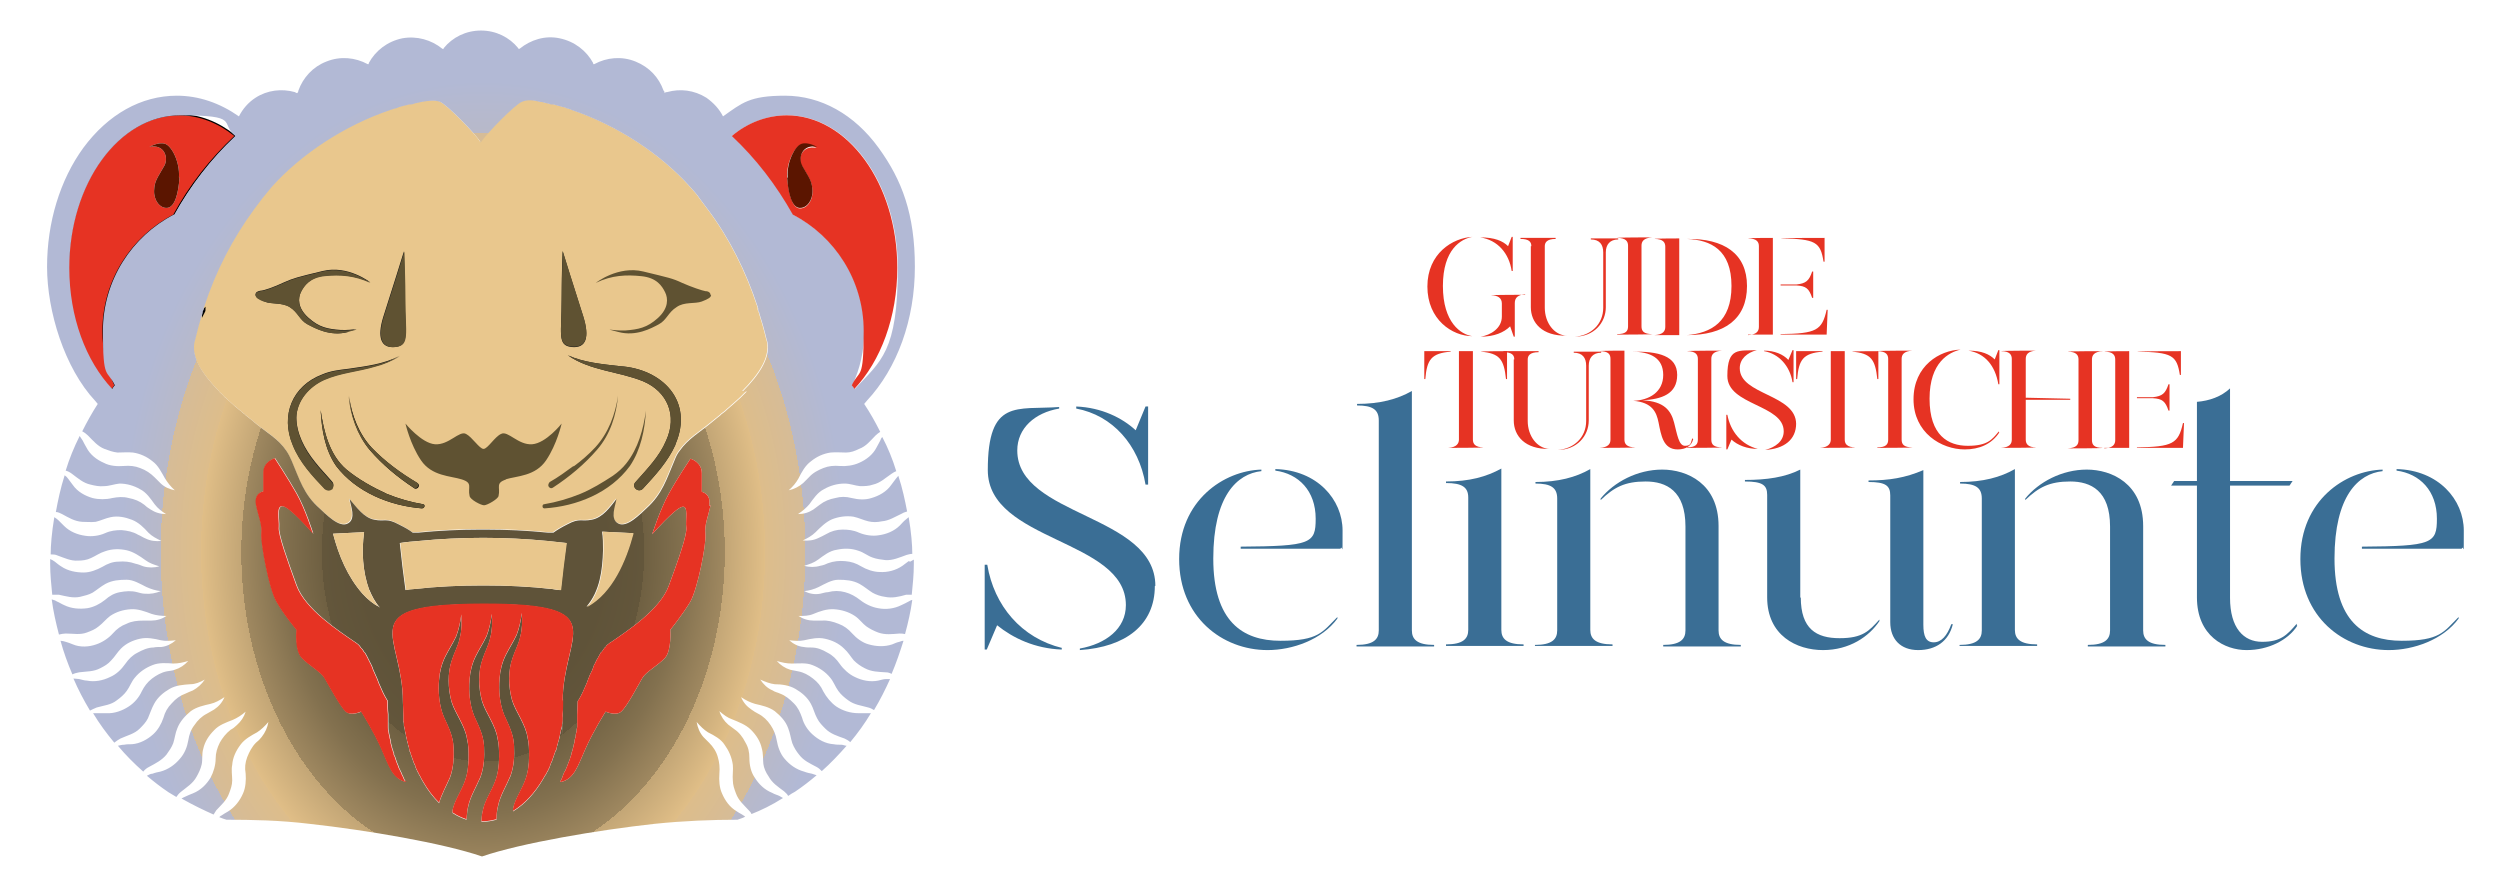 <?xml version="1.0" encoding="UTF-8"?>
<svg xmlns="http://www.w3.org/2000/svg" xmlns:xlink="http://www.w3.org/1999/xlink" version="1.1" viewBox="0 0 483.4 170.6">
  <defs>
    <style>
      .cls-1, .cls-2 {
        fill: #e63323;
      }

      .cls-1, .cls-2, .cls-3, .cls-4, .cls-5, .cls-6, .cls-7, .cls-8, .cls-9, .cls-10, .cls-11 {
        stroke-width: 0px;
      }

      .cls-2, .cls-4, .cls-7, .cls-8, .cls-9, .cls-12, .cls-13, .cls-11 {
        fill-rule: evenodd;
      }

      .cls-3, .cls-11 {
        fill: #010101;
      }

      .cls-4, .cls-5 {
        fill: #e9c78d;
      }

      .cls-6 {
        fill: #1d1d1b;
      }

      .cls-7 {
        fill: url(#Sfumatura_senza_nome_212);
      }

      .cls-8 {
        fill: #5f5232;
      }

      .cls-9 {
        fill: #5b1500;
      }

      .cls-12 {
        stroke-width: .5px;
      }

      .cls-12, .cls-13 {
        fill: none;
        stroke: #010101;
        stroke-miterlimit: 10;
      }

      .cls-10 {
        fill: #3a6e95;
      }

      .cls-13 {
        stroke-width: .5px;
      }
    </style>
    <radialGradient id="Sfumatura_senza_nome_212" data-name="Sfumatura senza nome 212" cx="93.4" cy="102.8" fx="93.4" fy="102.8" r="77.9" gradientTransform="translate(0 -26.9) scale(1 1.3)" gradientUnits="userSpaceOnUse">
      <stop offset=".3" stop-color="#5f5339"/>
      <stop offset=".4" stop-color="#63563b"/>
      <stop offset=".4" stop-color="#6f6042"/>
      <stop offset=".5" stop-color="#83714f"/>
      <stop offset=".6" stop-color="#9f8860"/>
      <stop offset=".6" stop-color="#c3a676"/>
      <stop offset=".7" stop-color="#e0be87"/>
      <stop offset=".7" stop-color="#ddbd8b"/>
      <stop offset=".8" stop-color="#d6bc97"/>
      <stop offset=".8" stop-color="#c9bbac"/>
      <stop offset=".8" stop-color="#b8b9c9"/>
      <stop offset=".9" stop-color="#b2b9d5"/>
    </radialGradient>
  </defs>
  <g id="Livello_4" data-name="Livello 4">
    <g>
      <path class="cls-4" d="M144.3,75.6c-.2.2-.3.3-.5.5,0,0-.2.2-.2.2-.2.2-.3.3-.5.5-.3.3-.7.6-1,.9-.6.5-1.1,1-1.6,1.4-.2.2-.4.4-.7.6-.1.1-.3.2-.4.3,0,0-.1.1-.2.2-.6.5-1.1.9-1.6,1.3-2.5,2.1-4.6,3.2-6.3,5.6-.4.5-.7,1.1-1,1.9-1.5,3.5-2.3,6.4-5.4,9.2-1.1,1-3.8,3.9-5.5,2.9-1.6-.9-.5-3.4-.3-4.7-1.2,1.5-2.6,3.6-4.8,4-2,.4-2.3-.4-4.7.9-1.2.6-2,1.1-2.7,1.6-.3,0-.6,0-1,0-4-.4-8.1-.6-12.1-.6h-1c-4,0-8.1.2-12.1.6-.3,0-.6,0-1,0-.6-.5-1.5-1-2.7-1.6-2.4-1.3-2.7-.5-4.7-.9-2.1-.4-3.5-2.5-4.8-4,.2,1.3,1.3,3.8-.3,4.7-1.7,1-4.4-1.9-5.5-2.9-3.1-2.7-3.9-5.7-5.4-9.2-.3-.7-.6-1.3-1-1.9-1.6-2.4-3.8-3.5-6.3-5.6-.4-.4-1-.8-1.6-1.3,0,0-.1-.1-.2-.2-.1-.1-.3-.2-.4-.3-.2-.2-.4-.4-.7-.6-.5-.4-1.1-.9-1.6-1.4-.3-.3-.7-.6-1-.9-.2-.1-.3-.3-.5-.5,0,0-.2-.2-.2-.2-.2-.2-.4-.3-.5-.5-3.1-3.2-5.8-6.9-4.6-10.2.4-1.7.8-3.3,1.4-5,0,0,0,0,0,0,0,0,0,0,0,0,0,0,0,0,0-.1,0-.1,0-.3.2-.5,0,0,0-.2,0-.3,0-.1,0-.2.1-.3,2.2-6.8,5.5-13.2,9.7-18.9.3-.4.6-.8.9-1.2.2-.3.4-.5.6-.8.6-.7,1.2-1.5,1.8-2.2,5.8-6.5,14.3-12,22.9-14.9.3-.1.6-.2.9-.3,0,0,0,0,0,0,.3,0,.6-.2.9-.3.4-.1.8-.2,1.1-.3.3,0,.6-.2.9-.2.1,0,.2,0,.3,0,.2,0,.5-.1.7-.2.5-.1.9-.2,1.4-.3,1.2-.2,2.4-.4,3.5,0,1.4.6,6.9,6.2,7.9,7.9h0c0-.4,0-.4,0-.1,0,0,0,0,0,0,1.1-1.7,6.6-7.3,7.9-7.8,1.1-.5,2.4-.3,3.5,0,.5,0,.9.2,1.4.3.2,0,.5.1.7.2.1,0,.2,0,.3,0,.3,0,.6.1.9.2.4.1.8.2,1.1.3.3,0,.6.2.9.3,0,0,0,0,0,0,.3,0,.6.2.9.3,8.6,2.9,17.1,8.4,22.9,14.9.6.7,1.3,1.4,1.8,2.2.2.3.4.5.6.8.3.4.6.8.9,1.2,4.3,5.7,7.5,12.2,9.7,18.9,0,.1,0,.2.1.3,0,0,0,.2,0,.3,0,.2.1.4.2.5,0,0,0,0,0,.1,0,0,0,0,0,0,0,0,0,0,0,0,.5,1.6,1,3.3,1.4,5,1.2,3.3-1.4,7-4.6,10.2Z"/>
      <path class="cls-6" d="M76.4,67.1c-2.8.3-3.5-1.9-2.3-5.8,1.4-4.3,4-12.7,4-12.7,0,0,.2,6.3.2,9.3,0,6.6.9,8.9-1.9,9.2Z"/>
      <path class="cls-6" d="M110.5,67.1c-2.8-.3-1.9-2.6-1.9-9.2s.2-9.3.2-9.3c0,0,2.6,8.4,4,12.7,1.2,3.9.6,6.1-2.3,5.8Z"/>
      <path class="cls-6" d="M67.3,64.2c-3.4.9-6.3-.7-7.8-1.5-1.5-.8-1.8-2.3-3.4-3.3-1.6-1-3.7-.5-4.9-1.1-1.3-.5-1.7-.8-1.8-1.3,0-.5.4-.7,1-.8.6,0,2.6-.7,4.5-1.6,1.8-.8,2.5-1,7.5-2.2,4.9-1.2,9.2,2.2,9.2,2.2-3.1-1.4-5.8-1.6-8.8-1.3-2.9.3-4,1.9-4.6,3.1-.6,1.2-.7,3.1,1.4,5,2.1,1.9,3.7,2.2,6.3,2.4,2.5.1,4.7-.6,1.3.3Z"/>
      <path class="cls-6" d="M57.3,80.6c0,3.2,1.6,6.2,3.6,8.7,1,1.3,2.2,2.5,3.3,3.8.4.4.3,1,0,1.4-.4.4-1,.3-1.4,0-2.4-2.5-4.9-5.2-6.2-8.5-2.4-5.7-.1-11.4,5.7-13.6,1.6-.7,3.4-.9,5.1-1.1,3.4-.5,6.8-.9,9.9-2.5-1.5.9-3.1,1.6-4.7,2-3.3,1-6.7,1.2-9.9,2.6-2.9,1.3-5.3,4-5.4,7.3Z"/>
      <path class="cls-6" d="M130.6,86c-1.5,3.3-3.9,5.9-6.3,8.5-.9.9-2.3-.4-1.4-1.3,2.2-2.5,4.6-4.9,5.9-8,2.2-4.8.3-9.5-4.5-11.5-4.7-1.9-10.2-2-14.5-5,3.1,1.4,6.6,1.7,10,2.1,8.3.5,14.4,6.8,10.8,15.1Z"/>
      <path class="cls-3" d="M82,98c0,.2-.2.3-.4.3-6.2-.5-12.7-3.1-16.6-8.2-2.2-3.2-2.8-7.1-3-10.8.6,4.1,1.7,8.7,5,11.5,2.3,1.9,5,3.4,7.8,4.7,2.2.9,4.6,1.6,7,2,.2,0,.3.2.3.4Z"/>
      <path class="cls-3" d="M80.9,94.2c-.2.3-.6.4-.8.2-3.2-2.1-6.1-4.5-8.6-7.4-2.4-2.9-3.7-6.7-4-10.4.5,3.7,1.9,7.3,4.4,10,2.6,2.7,5.6,4.9,8.8,6.8.3.2.4.5.2.8Z"/>
      <path class="cls-13" d="M39.5,59.9c0,.2-.1.3-.2.5,0-.1,0-.3.2-.5Z"/>
      <path class="cls-12" d="M34.7,22.3c-11.8,0-21.4,13.2-21.4,29.5s3.3,18,8.3,23.4c.2-.2.3-.5.5-.7-1.5-3.2-2.3-6.7-2.3-10.5,0-9.8,5.6-18.3,13.7-22.5,3.1-5.7,7.1-10.8,11.8-15.2-3.1-2.5-6.8-4-10.7-4Z"/>
      <path class="cls-2" d="M34.7,22.3c-11.8,0-21.4,13.2-21.4,29.5s3.3,18,8.3,23.4c.2-.2.3-.5.5-.7-1.5-3.2-2.3-6.7-2.3-10.5,0-9.8,5.6-18.3,13.7-22.5,3.1-5.7,7.1-10.8,11.8-15.2-3.1-2.5-6.8-4-10.7-4ZM34.7,34.4c-.2,3-.9,5.7-2.4,5.8-1.4.1-2.6-1.5-2.5-3.4.1-1.9.6-2.3,2-4.8.8-1.5,0-4.2-2.9-3.6,0,0,1.7-1,3-.6,1.3.4,2.9,3.5,2.7,6.5Z"/>
      <path class="cls-9" d="M34.7,34.4c-.2,3-.9,5.7-2.4,5.8-1.4.1-2.6-1.5-2.5-3.4.1-1.9.6-2.3,2-4.8.8-1.5,0-4.2-2.9-3.6,0,0,1.7-1,3-.6,1.3.4,2.9,3.5,2.7,6.5Z"/>
      <path class="cls-7" d="M175.7,108.5c-.4.3-.8.6-1.2.9-1.3.9-2.9,1.3-4.4,1.2-1.2,0-2.6-.5-3.6-1.1-1-.6-1.9-.9-3.1-1-1.1-.1-2.2,0-3.3.4-.4.2-.9.4-1.5.5-1,.3-2.1.3-3.1,0,1-.3,1.9-.6,2.7-1.2,1.1-.8,2.2-1.7,3.6-1.9,1.4-.3,2.8-.3,4.2.2,1,.3,1.8,1,2.7,1.3.8.3,1.7.4,2.5.5,1.4.1,2.7-.5,4.1-1,.4-.1.7-.2,1.1-.2,0-1.7-.2-4.2-.7-7.1-.2.2-.4.3-.6.5-.4.3-.7.7-1.1,1.1-1.1,1.1-2.6,1.7-4.1,1.9-1.2.2-2.6,0-3.8-.5-1.1-.5-2.1-.6-3.2-.6-1.1,0-2.2.3-3.2.9-.4.2-.9.5-1.4.7-1,.5-2,.6-3.1.5.9-.4,1.8-.9,2.5-1.6.9-.9,2-2,3.2-2.5,1.3-.5,2.7-.7,4.1-.5,1,.2,2,.7,2.9.9.8.2,1.7.2,2.6,0,1.4-.1,2.6-.9,3.9-1.5.3-.2.7-.3,1-.4-.4-2.1-.9-4.5-1.7-6.9-.2.2-.3.4-.5.6-.3.4-.6.8-.9,1.2-.9,1.3-2.4,2.1-3.8,2.5-1.2.4-2.6.3-3.8,0-1.2-.3-2.1-.3-3.2,0-1.1.2-2.1.6-3,1.3-.4.3-.8.6-1.2.9-.9.6-1.9.9-3,.9.9-.6,1.6-1.2,2.2-1.9.8-1.1,1.6-2.3,2.8-2.9,1.2-.7,2.6-1.1,4-1.1,1.1,0,2,.4,3,.5.8,0,1.7,0,2.5-.3,1.4-.3,2.4-1.3,3.6-2.1.3-.2.6-.4.9-.5-.7-2.3-1.6-4.5-2.7-6.6-.2.2-.3.4-.4.7-.2.4-.5.9-.7,1.3-.7,1.4-2,2.4-3.4,3-1.1.5-2.5.7-3.7.6-1.2-.1-2.2,0-3.2.4-1,.4-2,.9-2.8,1.8-.3.3-.7.7-1.1,1.1-.8.7-1.8,1.2-2.8,1.4.8-.7,1.4-1.4,1.9-2.3.6-1.2,1.3-2.5,2.4-3.3,1.1-.9,2.4-1.5,3.8-1.7,1-.1,2.1,0,3,0,.9,0,1.7-.3,2.5-.7,1.4-.5,2.2-1.6,3.2-2.6.3-.3.6-.5.9-.7-.9-1.8-1.9-3.6-3.1-5.4l.5-.6c5.9-6.3,9.3-15.7,9.3-25.9s-2.5-16.8-7-23c-4.7-6.5-11.2-10.1-18.1-10.1s-8.3,1.4-12,4c-.7-1.4-1.8-2.6-3.2-3.6-2.4-1.5-5.1-1.8-7.6-1.1-.2,0-.3,0-.5.2,0-.2,0-.3-.2-.5-.9-2.5-2.7-4.5-5.4-5.6-2.7-1.1-5.6-.8-8,.5,0,0-.1,0-.2,0,0,0,0-.1,0-.2-1.3-2.4-3.6-4.2-6.5-4.8-2.8-.6-5.6.3-7.7,2,0,0-.1,0-.2.1,0,0,0-.1-.1-.2-1.7-2.1-4.3-3.4-7.2-3.4s-5.5,1.3-7.2,3.4c0,0,0,.1-.1.2,0,0,0,0-.2-.1-2.1-1.7-4.9-2.5-7.7-2-2.9.6-5.2,2.4-6.5,4.8,0,0,0,.1,0,.2,0,0-.1,0-.2,0-2.4-1.3-5.3-1.6-8-.5-2.6,1-4.5,3.1-5.4,5.6,0,.2-.1.3-.2.5-.2,0-.3-.1-.5-.2-2.5-.7-5.3-.4-7.6,1.1-1.4.9-2.5,2.2-3.2,3.6-3.7-2.6-7.8-4-12-4-6.9,0-13.3,3.6-18.1,10.1-4.5,6.2-7,14.4-7,23s3.4,19.6,9.3,25.9l.5.6c-1.1,1.7-2.1,3.5-3,5.3.4.2.8.5,1.1.8,1,1,1.9,2.1,3.2,2.6.8.3,1.6.6,2.5.7,1,0,2-.1,3,0,1.4.2,2.7.8,3.8,1.7,1.1.8,1.7,2.1,2.4,3.3.5.8,1.1,1.6,1.9,2.3-1-.2-2-.6-2.8-1.4-.4-.4-.8-.8-1.1-1.1-.8-.8-1.7-1.4-2.8-1.8-1-.4-2-.5-3.2-.4-1.2.1-2.7,0-3.8-.6-1.4-.6-2.7-1.6-3.4-3-.3-.5-.5-.9-.7-1.3-.2-.3-.4-.6-.6-.9-1.1,2.2-2,4.4-2.7,6.7.4.1.8.3,1.2.6,1.2.9,2.2,1.8,3.6,2.1.8.2,1.7.4,2.6.3,1,0,2-.4,3-.5,1.4,0,2.8.4,4,1.1,1.2.6,2,1.8,2.8,2.9.6.8,1.4,1.4,2.2,1.9-1.1,0-2.1-.3-3-.9-.5-.3-.9-.6-1.2-.9-.9-.7-1.9-1.1-3-1.3-1.1-.3-2.1-.2-3.2,0-1.2.3-2.6.3-3.8,0-1.4-.4-2.9-1.2-3.8-2.5-.3-.4-.6-.8-.9-1.2-.2-.3-.4-.5-.7-.7-.8,2.5-1.3,4.9-1.7,7.1.4,0,.8.2,1.2.4,1.3.7,2.4,1.4,3.9,1.5.8,0,1.7.1,2.6,0,.9-.2,1.9-.7,2.9-.9,1.4-.3,2.8,0,4.1.5,1.3.5,2.3,1.5,3.2,2.5.7.7,1.5,1.1,2.5,1.6-1.1.1-2.1,0-3.1-.5-.5-.2-.9-.5-1.4-.7-1-.6-2.1-.8-3.2-.9-1.1,0-2.1.1-3.2.6-1.1.5-2.6.7-3.8.5-1.5-.2-3-.8-4.1-1.9-.4-.4-.7-.7-1.1-1.1-.2-.2-.5-.4-.8-.6-.5,3-.7,5.5-.7,7.2.4,0,.9,0,1.3.2,1.4.5,2.6,1.1,4,1,.8,0,1.7-.1,2.5-.5.9-.4,1.7-1,2.7-1.3,1.4-.5,2.8-.5,4.2-.2,1.3.3,2.5,1.1,3.6,1.9.8.6,1.7.9,2.7,1.2-1,.3-2.1.3-3.1,0-.5-.2-1-.4-1.5-.5-1.1-.4-2.2-.5-3.3-.4-1.1,0-2.1.4-3.1,1-1.1.6-2.4,1.1-3.6,1.1-1.5,0-3.1-.3-4.4-1.2-.5-.3-.8-.6-1.2-.9-.3-.2-.6-.4-.9-.5,0,.4,0,.7,0,1,0,1.9.2,3.9.4,5.9.4,0,.9,0,1.3,0,1.4.3,2.7.7,4.1.4.8-.2,1.7-.4,2.4-.8.8-.5,1.6-1.2,2.5-1.7,1.3-.7,2.7-.8,4.1-.8,1.3,0,2.6.8,3.8,1.4.9.4,1.8.7,2.8.8-1,.4-2,.6-3.1.5-.5,0-1.1-.2-1.5-.3-1.1-.3-2.2-.2-3.3,0-1.1.2-2,.7-2.9,1.5-1,.8-2.2,1.4-3.4,1.6-1.5.2-3.1.1-4.5-.6-.5-.2-.9-.5-1.4-.7-.3-.2-.6-.3-1-.4.3,2.3.8,4.5,1.4,6.8.4-.1.9-.2,1.3-.2,1.5,0,2.8.3,4.1-.2.8-.3,1.6-.6,2.3-1.2.8-.6,1.4-1.4,2.2-2,1.2-.8,2.5-1.2,4-1.3,1.3-.1,2.7.4,4,.9.9.3,1.9.4,2.9.4-.9.6-1.9.9-3,.9-.5,0-1.1,0-1.5,0-1.1,0-2.2.1-3.2.6-1.1.4-1.9,1-2.7,1.9-.8.9-2,1.7-3.2,2.1-1.4.5-3.1.6-4.5,0-.5-.2-1-.4-1.4-.5-.3-.1-.7-.2-1-.2.6,2.2,1.4,4.4,2.3,6.5.4-.2.8-.3,1.3-.4,1.5-.2,2.8-.1,4.1-.8.8-.4,1.5-.8,2.1-1.5.7-.7,1.2-1.6,1.9-2.3,1-1,2.3-1.6,3.7-1.9,1.3-.3,2.8,0,4,.3.9.2,1.9.1,2.9,0-.8.7-1.8,1.2-2.8,1.3-.5,0-1.1,0-1.5.1-1.1,0-2.2.5-3.1,1-1,.5-1.7,1.2-2.4,2.2-.7,1-1.7,2-2.9,2.5-1.4.7-3,1-4.5.7-.5,0-1-.2-1.5-.3-.3,0-.7-.1-1.1-.1.9,2.1,2,4.2,3.2,6.2.4-.2.8-.4,1.3-.6,1.4-.4,2.8-.5,3.9-1.4.7-.5,1.4-1.1,1.9-1.8.6-.8.9-1.8,1.6-2.6.9-1.1,2.1-1.9,3.4-2.4,1.2-.5,2.7-.4,4-.3,1,0,1.9-.2,2.9-.5-.7.8-1.6,1.4-2.6,1.7-.5.2-1,.2-1.5.3-1.1.2-2.1.8-2.9,1.4-.9.7-1.5,1.5-2,2.5-.5,1.1-1.4,2.2-2.5,2.9-1.2.8-2.8,1.4-4.3,1.3-.5,0-1,0-1.5,0-.4,0-.8,0-1.1,0,1.2,2,2.6,3.9,4.1,5.7.4-.3.8-.6,1.2-.8,1.3-.6,2.7-.9,3.7-1.9.6-.6,1.2-1.2,1.6-2,.4-.9.7-1.9,1.2-2.8.7-1.3,1.8-2.2,3-2.9,1.2-.7,2.6-.8,4-.9,1,0,1.9-.4,2.8-.9-.6.9-1.4,1.6-2.3,2.1-.5.2-1,.4-1.4.6-1.1.4-1.9,1-2.7,1.9-.8.8-1.3,1.7-1.6,2.8-.4,1.2-1.1,2.4-2,3.2-1.1,1-2.6,1.8-4.1,1.9-.5,0-1,0-1.5.1-.4,0-.8.1-1.2.2,1.5,1.8,3.1,3.4,4.9,5,.3-.4.7-.7,1.1-.9,1.3-.7,2.5-1.3,3.4-2.4.5-.7,1-1.4,1.3-2.2.3-.9.4-2,.8-2.9.5-1.3,1.5-2.4,2.6-3.3,1.1-.8,2.5-1.1,3.8-1.4.9-.2,1.8-.7,2.7-1.3-.4,1-1.1,1.8-2,2.4-.5.3-.9.5-1.4.8-1,.5-1.8,1.3-2.4,2.2-.7.9-1,1.8-1.2,3-.2,1.2-.7,2.5-1.6,3.5-1,1.2-2.3,2.1-3.8,2.5-.5.1-1,.2-1.5.4-.4,0-.7.2-1.1.4,1.3,1.1,2.7,2.2,4.2,3.2.5.3,1,.6,1.5.9.2-.3.5-.7.9-1,1.1-.9,2.3-1.6,3-2.9.4-.7.8-1.5,1-2.4.2-.9,0-2,.3-3,.3-1.4,1.1-2.6,2.1-3.6.9-1,2.3-1.5,3.6-2,.9-.4,1.7-.9,2.5-1.6-.3,1-.9,1.9-1.7,2.6-.4.4-.8.7-1.2.9-.9.7-1.6,1.6-2.1,2.5-.5,1-.8,2-.8,3.1,0,1.2-.4,2.6-1,3.7-.8,1.3-1.9,2.4-3.4,3-.5.2-1,.4-1.4.6-.3.1-.6.3-.8.4,2.3,1.3,4.4,2.3,6.2,3.1.2-.3.3-.5.5-.8,1-1.1,2-1.9,2.5-3.3.3-.8.6-1.6.6-2.5,0-1-.2-2,0-3,.1-1.4.7-2.7,1.6-3.9.8-1.1,2.1-1.8,3.2-2.4.8-.5,1.5-1.2,2.2-2-.2,1.1-.6,2-1.3,2.9-.3.4-.7.8-1.1,1.1-.8.8-1.3,1.8-1.7,2.8-.4,1.1-.5,2-.3,3.2.1,1.2,0,2.7-.5,3.8-.6,1.4-1.6,2.7-2.9,3.5-.5.3-.9.5-1.3.8-.1,0-.3.2-.4.3.5.2,1,.4,1.4.5,4.9,0,10.3.1,16.1.8,10.9,1.2,25.7,3.7,33.3,6.3,7.6-2.6,22.4-5.1,33.3-6.3,5.8-.6,11.2-.8,16.1-.8.5-.2,1-.3,1.5-.6-.1,0-.2-.2-.3-.2-.4-.3-.9-.5-1.3-.8-1.4-.8-2.3-2.1-2.9-3.5-.5-1.1-.6-2.5-.5-3.8.1-1.2,0-2.2-.3-3.2-.3-1.1-.9-2-1.7-2.8-.3-.3-.7-.7-1.1-1.1-.7-.8-1.1-1.8-1.3-2.9.7.8,1.4,1.5,2.2,2,1.2.6,2.5,1.3,3.2,2.4.8,1.1,1.4,2.4,1.6,3.9.1,1-.1,2.1,0,3,0,.9.3,1.7.6,2.5.5,1.4,1.5,2.2,2.5,3.3.2.2.4.4.5.7,1.8-.7,3.9-1.7,6.1-3.1-.2-.1-.5-.3-.7-.4-.4-.2-.9-.3-1.4-.6-1.5-.6-2.6-1.7-3.4-3-.7-1-1-2.4-1-3.7,0-1.2-.2-2.1-.8-3.1-.5-1-1.2-1.9-2.1-2.5-.4-.3-.8-.6-1.2-.9-.8-.7-1.4-1.6-1.7-2.6.8.7,1.6,1.3,2.5,1.6,1.2.5,2.6,1,3.6,2,1,1,1.8,2.2,2.1,3.6.3,1,.2,2.1.3,3,.1.8.5,1.7,1,2.4.7,1.3,1.8,2,3,2.9.3.3.6.5.8.9.4-.3.9-.6,1.3-.8,1.5-1,2.9-2.1,4.2-3.2-.3-.1-.6-.2-.9-.3-.5-.1-1-.2-1.5-.4-1.5-.4-2.8-1.3-3.8-2.5-.8-.9-1.3-2.3-1.5-3.5-.2-1.2-.6-2.1-1.2-3-.6-.9-1.4-1.7-2.4-2.2-.4-.2-.9-.5-1.3-.8-.9-.6-1.6-1.4-2-2.4.9.6,1.7,1,2.7,1.3,1.3.3,2.7.6,3.8,1.4,1.1.9,2.1,1.9,2.6,3.3.4,1,.5,2,.8,2.9.3.8.8,1.6,1.3,2.2.9,1.2,2.1,1.7,3.4,2.4.4.2.7.5,1,.8,1.7-1.5,3.3-3.2,4.8-4.9-.3,0-.7-.2-1-.2-.5,0-1,0-1.5-.1-1.6-.1-3-.9-4.1-1.9-.9-.8-1.7-2-2-3.2-.4-1.1-.8-2-1.6-2.8-.8-.8-1.6-1.5-2.7-1.9-.4-.2-1-.3-1.4-.6-1-.4-1.8-1.2-2.4-2.1.9.4,1.9.8,2.8.9,1.3,0,2.8.2,4,.9,1.2.7,2.3,1.6,3,2.9.5.9.7,1.9,1.2,2.8.4.8,1,1.4,1.6,2,1,1,2.3,1.4,3.7,1.9.4.2.8.4,1.1.7,1.5-1.8,2.8-3.6,4-5.6-.3,0-.6,0-.9,0-.5,0-1,0-1.5,0-1.6,0-3.1-.5-4.3-1.3-1-.7-1.9-1.8-2.5-2.9-.5-1.1-1.1-1.8-2-2.5-.9-.7-1.8-1.2-2.9-1.4-.5-.1-1-.2-1.5-.3-1-.3-1.9-.9-2.6-1.7,1,.3,1.9.5,2.9.5,1.3,0,2.8-.2,4,.3,1.3.5,2.5,1.3,3.4,2.4.7.8,1,1.8,1.6,2.6.5.7,1.2,1.3,1.9,1.8,1.2.9,2.5,1,3.9,1.4.4.1.8.3,1.1.5,1.2-2,2.2-4,3.1-6-.3,0-.5,0-.8,0-.5,0-1,.2-1.5.3-1.5.3-3.1,0-4.5-.7-1.1-.5-2.2-1.5-2.9-2.5-.7-1-1.4-1.7-2.4-2.2-1-.6-2-1-3.1-1-.5,0-1,0-1.5-.1-1.1-.1-2-.6-2.8-1.3,1,.1,2,.2,2.9,0,1.3-.3,2.7-.6,4-.3,1.4.3,2.7.9,3.7,1.9.8.7,1.3,1.6,1.9,2.3.6.6,1.3,1.1,2.1,1.5,1.3.7,2.6.7,4.1.8.4,0,.7.1,1.1.3.9-2.1,1.6-4.2,2.3-6.4-.3,0-.5.1-.8.2-.5.1-.9.3-1.4.5-1.5.5-3.1.4-4.5,0-1.2-.3-2.4-1.2-3.2-2.1-.8-.9-1.6-1.5-2.7-1.9-1-.4-2.1-.7-3.2-.6-.5,0-1,0-1.5,0-1.1,0-2.1-.3-3-.9,1,0,2,0,2.9-.4,1.2-.5,2.6-1,4-.9,1.4.1,2.8.5,4,1.3.9.6,1.5,1.5,2.2,2,.7.5,1.5.9,2.3,1.2,1.4.5,2.7.3,4.1.2.4,0,.7,0,1.1.1.6-2.2,1.1-4.4,1.4-6.6-.2,0-.5.2-.7.3-.4.2-.9.5-1.4.7-1.4.7-3,.9-4.5.6-1.2-.2-2.5-.8-3.5-1.6-.9-.7-1.8-1.2-2.9-1.5-1.1-.3-2.2-.3-3.3,0-.5,0-1,.2-1.5.3-1.1.2-2.1,0-3.1-.5,1-.1,2-.4,2.8-.8,1.2-.6,2.5-1.4,3.8-1.4,1.4,0,2.8.1,4.1.8.9.5,1.7,1.2,2.5,1.7.7.4,1.6.7,2.4.8,1.4.3,2.7,0,4.1-.4.4,0,.7,0,1.1,0,.2-2,.4-3.9.4-5.9,0-.3,0-.6,0-.9-.2.1-.5.3-.7.4ZM33.6,41.5c-8.1,4.2-13.7,12.7-13.7,22.5s.8,7.3,2.3,10.5c-.2.2-.4.5-.5.7-5.1-5.4-8.3-13.9-8.3-23.4,0-16.3,9.6-29.5,21.4-29.5s7.6,1.4,10.7,4c-4.7,4.4-8.6,9.5-11.8,15.2ZM78.5,151.2c-2.6-.7-3.2-3-4.7-6.4s-3.9-7.2-3.9-7.2c0,0-2,.9-3,0-1-.9-3.4-5.3-4.1-6.5-.7-1.2-3-2.4-4.4-3.9-1.4-1.5-1-5.4-1-5.4,0,0-2.5-3-3.9-5.5-1.4-2.4-3-11.1-2.9-13,.2-1.9-.5-3.2-1-5.6s1.4-2.7,1.4-2.7v-3.6c0-2.2,2.2-2.8,2.2-2.8,0,0,2.5,3.8,4.2,6.8,1.7,3,3.2,7.8,3.2,7.8,0,0-4.4-5.1-5.8-5.3-1.4-.3-.7,2.6-.8,4-.2,1.4,1.7,6.6,3.4,11.3,1.7,4.6,8,8.7,11.2,10.9,0,0,.2.1.3.2.1.1.3.2.4.3,0,0,.1.1.2.2,0,0,.2.2.2.3,0,0,.1.2.2.2.2.2.4.5.5.7,0,0,.1.2.2.2.2.3.4.7.6,1.1,0,.1.2.3.2.4,0,.1.1.3.2.4.1.2.2.4.3.6.1.2.2.5.3.8.3.6.5,1.2.8,1.8.1.3.2.5.3.8.5,1.2,1,2.3,1.5,3.1,0,0,.1.2.2.3,0,0,0,0,0,0h0c0,.9,0,1.7.1,2.6v.2c0,.3,0,.5,0,.8,0,0,0,.2,0,.2,0,.3,0,.5,0,.8h0s0,.3,0,.3c0,0,0,.2,0,.2h0c0,.3,0,.6.1.8,0,.3.1.7.2,1h0c0,.3.1.6.2.9,0,0,0,.2,0,.2,0,.3.1.5.2.8,0,.3.1.5.2.7,0,.2.1.4.2.6,0,0,0,0,0,.2,0,.2.1.3.2.5.2.6.4,1.3.7,1.9,0,.2.2.5.3.7,0,.2.2.4.3.6h0c0,.2.1.3.2.5.1.2.2.5.3.7,0,.1.1.2.2.3,0,0-.1,0-.2,0ZM71.4,114c.5,1.2,1.1,2.4,2,3.4-1.2-.6-2.3-1.5-3.3-2.6-2.9-3.3-4.6-7.4-5.7-11.6l6-.3c-.5,3.7-.3,7.6,1,11.2ZM108.1,142.8s0,0,0,0c0,.3-.1.5-.2.8,0,.2-.1.5-.2.7,0,.2,0,.3-.1.5,0,0,0,0,0,0,0,.2-.1.4-.2.5-.2.6-.4,1.1-.6,1.7,0,.2-.2.4-.3.7,0,.2-.2.4-.2.6,0,.1-.1.3-.2.4,0,.2-.2.4-.3.6-.1.2-.2.5-.4.7-.1.2-.3.5-.4.7-1.6,2.7-3.5,4.8-5.8,6.2,0-.2,0-.4,0-.5.4-1.9,1.6-3.5,2.3-5.4.6-1.5.8-3.2.8-4.8,0-1.2,0-2.4-.3-3.6-.4-2.6-2.3-4.9-3-7.2-.7-2.6-.8-5.6.1-8.1.4-1.3,1.2-2.7,1.5-4.2.4-1.5.4-3,.3-4.5-.2,1.5-.5,2.9-1,4.2-.6,1.3-1.4,2.5-2.1,3.9-.7,1.4-1.1,3-1.2,4.5-.2,2.3,0,4.9.9,7.1.9,2,1.8,3.7,1.9,5.9.1,2,0,4-.7,5.9-.8,1.9-2,3.8-2.4,5.8-.2.8-.3,1.7-.3,2.6-.8.2-1.7.4-2.6.4h0s-.2,0-.2,0h0s0,0-.1,0c0-.8.1-1.5.3-2.3.4-1.9,1.6-3.5,2.3-5.4.6-1.5.8-3.2.8-4.8,0-1.2,0-2.4-.3-3.6-.4-2.6-2.3-4.9-3-7.2-.7-2.6-.8-5.6.1-8.1.4-1.3,1.2-2.7,1.5-4.2.4-1.5.4-3,.3-4.5-.2,1.5-.5,2.9-1,4.2-.6,1.3-1.4,2.5-2.1,3.9-.7,1.4-1.1,3-1.2,4.5-.2,2.3,0,4.9.9,7.1.9,2,1.8,3.7,1.9,5.9.1,2,0,4-.7,5.9-.8,1.9-2,3.8-2.4,5.8-.2.8-.2,1.6-.3,2.4-.9-.3-1.8-.7-2.7-1.3,0-.2,0-.3,0-.5.4-1.9,1.6-3.5,2.3-5.4.6-1.5.8-3.2.8-4.8,0-1.2,0-2.4-.3-3.6-.4-2.6-2.3-4.9-3-7.2-.7-2.6-.8-5.6.1-8.1.4-1.3,1.2-2.7,1.5-4.2.4-1.5.4-3,.3-4.5-.2,1.5-.5,2.9-1,4.2-.6,1.3-1.4,2.5-2.1,3.9-.7,1.4-1.1,3-1.2,4.5-.2,2.3,0,4.9.9,7.1.9,2,1.8,3.7,1.9,5.9.1,2,0,4-.7,5.9-.7,1.6-1.6,3.2-2.1,4.9-1.1-1.1-2.2-2.5-3.1-4.1-.1-.2-.3-.5-.4-.7-.1-.2-.2-.5-.4-.7,0-.2-.2-.4-.3-.6,0-.1-.1-.3-.2-.4,0-.2-.2-.4-.2-.6,0-.2-.2-.4-.3-.7-.2-.6-.4-1.1-.6-1.7,0-.2-.1-.4-.2-.5,0,0,0,0,0,0,0-.2-.1-.3-.1-.5,0-.2-.1-.5-.2-.7,0-.3-.1-.5-.2-.8,0,0,0,0,0,0,0-.3-.1-.6-.2-.9,0-.3-.1-.6-.2-1,0-.3-.1-.6-.2-1,0,0,0,0,0,0,0-.3,0-.6-.1-.9,0,0,0,0,0,0,0-.3,0-.6,0-.8,0,0,0,0,0-.1,0-1-.1-1.9-.1-2.9,0-13.1-10.2-18.8,15.4-18.9h.3c25.4,0,15.2,5.8,15.2,18.9s0,1.9-.1,2.9c0,0,0,0,0,.1,0,.3,0,.6,0,.8,0,0,0,0,0,0,0,.3,0,.6-.1.9,0,0,0,0,0,0,0,.3,0,.6-.2,1,0,.3-.1.6-.2,1,0,.3-.1.6-.2.9ZM93.3,113.2c-4.4,0-8.9.2-13.3.7-.5,0-1.1.1-1.6.2-.4-3-.8-6.1-1.1-9.1,1.2-.2,2.5-.3,3.7-.4,4.1-.4,8.2-.6,12.3-.6h.2c4.1,0,8.2.2,12.3.6,1.2.1,2.5.3,3.7.4-.4,3-.8,6.1-1.1,9.1-.5,0-1.1-.1-1.6-.2-4.4-.5-8.8-.7-13.2-.7h0s-.2,0-.2,0h0s-.1,0-.1,0ZM137.4,97.7c-.5,2.3-1.2,3.7-1,5.6.2,1.9-1.5,10.5-2.9,13-1.4,2.4-3.9,5.5-3.9,5.5,0,0,.3,3.9-1,5.4-1.4,1.5-3.7,2.7-4.4,3.9-.7,1.2-3,5.6-4.1,6.5-1,.9-3,0-3,0,0,0-2.4,3.8-3.9,7.2-1.5,3.4-2.2,5.8-4.7,6.4,0,0-.1,0-.2,0,0-.1.1-.2.2-.4.1-.2.2-.4.3-.7,0-.1.1-.3.2-.5,0-.2.2-.4.3-.6.1-.2.2-.5.3-.7.2-.6.5-1.2.7-1.9l.2-.6h0c0-.3.1-.5.2-.7,0-.2.1-.5.2-.8,0-.3.1-.5.2-.8,0,0,0-.2,0-.2,0-.3.1-.5.2-.8h0c0-.5.1-.8.2-1.1,0-.3,0-.5.1-.8h0s0-.2,0-.2v-.2s0,0,0,0c0-.2,0-.5,0-.8,0,0,0-.1,0-.2,0-.3,0-.5,0-.8v-.2c0-.8.1-1.7.1-2.6h0s0,0,0,0c0,0,.1-.2.2-.3.5-.8,1-1.9,1.5-3.1.1-.2.2-.5.3-.8.2-.6.5-1.2.8-1.8.1-.3.2-.5.3-.8,0-.2.2-.4.3-.6,0-.1.1-.3.2-.4,0-.1.1-.3.2-.4.2-.4.4-.7.6-1.1,0,0,.1-.2.2-.2.2-.3.4-.5.5-.7,0,0,.1-.2.2-.2,0,0,.2-.2.2-.3,0,0,.1-.1.2-.2.1-.1.3-.2.4-.3,0,0,.2-.2.3-.2,3.2-2.2,9.5-6.3,11.2-10.9,1.7-4.6,3.6-9.9,3.4-11.3-.2-1.4.5-4.3-.8-4-1.4.3-5.8,5.3-5.8,5.3,0,0,1.5-4.7,3.2-7.8,1.7-3.1,4.2-6.8,4.2-6.8,0,0,2.2.6,2.2,2.8v3.6s1.9.4,1.4,2.7ZM116.4,102.8l6,.3c-1.4,5.2-4,11.5-9,14.2,2.6-3,3.1-7.1,3.2-10.9,0-1.2,0-2.5-.2-3.7ZM144.4,75.7c-.2.2-.3.3-.5.5,0,0-.2.2-.2.2-.2.2-.3.3-.5.5-.3.3-.7.6-1,.9-.6.5-1.1,1-1.6,1.4-.2.2-.4.4-.7.6-.1.1-.3.2-.4.3,0,0-.1.1-.2.2-.6.5-1.1.9-1.6,1.3-2.5,2.1-4.6,3.2-6.3,5.6-.4.5-.7,1.1-1,1.9-1.5,3.5-2.3,6.4-5.4,9.2-1.1,1-3.8,3.9-5.5,2.9-1.6-.9-.5-3.4-.3-4.7-1.2,1.5-2.6,3.6-4.8,4-2,.4-2.3-.4-4.7.9-1.2.6-2,1.1-2.7,1.6-.3,0-.6,0-1,0-4-.4-8.1-.6-12.1-.6h-1c-4,0-8.1.2-12.1.6-.3,0-.6,0-1,0-.6-.5-1.5-1-2.7-1.6-2.4-1.3-2.7-.5-4.7-.9-2.1-.4-3.5-2.5-4.8-4,.2,1.3,1.3,3.8-.3,4.7-1.7,1-4.4-1.9-5.5-2.9-3.1-2.7-3.9-5.7-5.4-9.2-.3-.7-.6-1.3-1-1.9-1.6-2.4-3.8-3.5-6.3-5.6-.4-.4-1-.8-1.6-1.3,0,0-.1-.1-.2-.2-.1-.1-.3-.2-.4-.3-.2-.2-.4-.4-.7-.6-.5-.4-1.1-.9-1.6-1.4-.3-.3-.7-.6-1-.9-.2-.1-.3-.3-.5-.5,0,0-.2-.2-.2-.2-.2-.2-.4-.3-.5-.5-3.1-3.2-5.8-6.9-4.6-10.2.4-1.7.8-3.3,1.4-5,0,0,0,0,0,0,0,0,0,0,0,0,0,0,0,0,0-.1,0-.1,0-.3.2-.5,0,0,0-.2,0-.3,0-.1,0-.2.1-.3,2.2-6.8,5.5-13.2,9.7-18.9.3-.4.6-.8.9-1.2.2-.3.4-.5.6-.8.6-.7,1.2-1.5,1.8-2.2,5.8-6.5,14.3-12,22.9-14.9.3-.1.6-.2.9-.3,0,0,0,0,0,0,.3,0,.6-.2.9-.3.4-.1.8-.2,1.1-.3.3,0,.6-.2.9-.2.1,0,.2,0,.3,0,.2,0,.5-.1.7-.2.5-.1.9-.2,1.4-.3,1.2-.2,2.4-.4,3.5,0,1.4.6,6.9,6.2,7.9,7.9h0c0-.4,0-.4,0-.1,0,0,0,0,0,0,1.1-1.7,6.6-7.3,7.9-7.8,1.1-.5,2.4-.3,3.5,0,.5,0,.9.2,1.4.3.2,0,.5.1.7.2.1,0,.2,0,.3,0,.3,0,.6.1.9.2.4.1.8.2,1.1.3.3,0,.6.2.9.3,0,0,0,0,0,0,.3,0,.6.2.9.3,8.6,2.9,17.1,8.4,22.9,14.9.6.7,1.3,1.4,1.8,2.2.2.3.4.5.6.8.3.4.6.8.9,1.2,4.3,5.7,7.5,12.2,9.7,18.9,0,.1,0,.2.1.3,0,0,0,.2,0,.3,0,.2.1.4.2.5,0,0,0,0,0,.1,0,0,0,0,0,0,0,0,0,0,0,0,.5,1.6,1,3.3,1.4,5,1.2,3.3-1.4,7-4.6,10.2ZM141.5,26.3c3.1-2.5,6.8-4,10.7-4,11.8,0,21.4,13.2,21.4,29.5s-3.3,18-8.3,23.4c-.2-.2-.3-.5-.5-.7,1.5-3.2,2.3-6.7,2.3-10.5,0-9.8-5.6-18.3-13.7-22.5-3.1-5.7-7.1-10.8-11.8-15.2Z"/>
      <path class="cls-8" d="M108.6,57.8c0-3,.2-9.3.2-9.3,0,0,2.6,8.4,4,12.7,1.2,3.9.6,6.1-2.3,5.8-2.8-.3-1.9-2.6-1.9-9.2ZM74.2,61.3c1.4-4.3,4-12.7,4-12.7,0,0,.2,6.3.2,9.3,0,6.6.9,8.9-1.9,9.2-2.8.3-3.5-1.9-2.3-5.8ZM51.2,58.4c-1.3-.5-1.7-.8-1.8-1.3,0-.5.4-.7,1-.8.6,0,2.6-.7,4.5-1.6,1.8-.8,2.5-1,7.5-2.2,4.9-1.2,9.2,2.2,9.2,2.2-3.1-1.4-5.8-1.6-8.8-1.3-2.9.3-4,1.9-4.6,3.1-.6,1.2-.7,3.1,1.4,5,2.1,1.9,3.7,2.2,6.3,2.4,2.5.1,4.7-.6,1.3.3-3.4.9-6.3-.7-7.8-1.5-1.5-.8-1.8-2.3-3.4-3.3-1.6-1-3.7-.5-4.9-1.1ZM64.2,94.6c-.4.4-1,.3-1.4,0-2.4-2.5-4.9-5.2-6.2-8.5-2.4-5.7-.1-11.4,5.7-13.6,1.6-.7,3.4-.9,5.1-1.1,3.4-.5,6.8-.9,9.9-2.5-1.5.9-3.1,1.6-4.7,2-3.3,1-6.7,1.2-9.9,2.6-2.9,1.3-5.3,4-5.4,7.3,0,3.2,1.6,6.2,3.6,8.7,1,1.3,2.2,2.5,3.3,3.8.4.4.3,1,0,1.4ZM80.6,93.3c.3.2.4.5.2.8-.2.3-.6.4-.8.2-3.2-2.1-6.1-4.5-8.6-7.4-2.4-2.9-3.7-6.7-4-10.4.5,3.7,1.9,7.3,4.4,10,2.6,2.7,5.6,4.9,8.8,6.8ZM81.6,98.3c-6.2-.5-12.7-3.1-16.6-8.2-2.2-3.2-2.8-7.1-3-10.8.6,4.1,1.7,8.7,5,11.5,2.3,1.9,5,3.4,7.8,4.7,2.2.9,4.6,1.6,7,2,.2,0,.3.2.3.4,0,.2-.2.3-.4.3ZM97.9,92.7c-2.2.7-1.1,1.5-1.5,3.2-.1.6-2.2,1.8-2.8,1.8s-2.7-1.1-2.8-1.8c-.4-1.7.7-2.5-1.5-3.2-2.2-.7-5.8-.6-7.9-3.7-2.1-3.1-3-7.1-3-7.1,0,0,3.1,3.8,5.7,4,2.7.2,4.7-2.7,6-2,1.2.6,2.6,2.9,3.4,2.9s2.2-2.4,3.4-2.9c1.3-.7,3.3,2.2,6,2,2.7-.2,5.7-4,5.7-4,0,0-.9,4-3,7.1-2.1,3.1-5.6,3-7.9,3.7ZM110.9,90.2c1.5-1.1,2.9-2.3,4.2-3.7,2.5-2.7,3.9-6.4,4.4-10-.3,3.7-1.5,7.5-4,10.4-2.5,2.9-5.4,5.3-8.6,7.4-.3.2-.6.1-.8-.2-.2-.3,0-.7.2-.9,1.6-.9,3.1-2,4.6-3.1ZM105.3,98.3c-.2,0-.4-.1-.4-.4,0-.2.1-.4.3-.4,2.4-.4,4.8-1.1,7-2,2.2-.9,4.3-2.2,6.3-3.5,1-.7,1.9-1.5,2.6-2.4,2.3-2.9,3.3-6.6,3.8-10.2-.2,3.7-1,7.6-3.1,10.7-3.8,5.2-10.3,7.8-16.5,8.2ZM130.6,86c-1.5,3.3-3.9,5.9-6.3,8.5-.9.9-2.3-.4-1.4-1.3,2.2-2.5,4.6-4.9,5.9-8,2.2-4.8.3-9.5-4.5-11.5-4.7-1.9-10.2-2-14.5-5,3.1,1.4,6.6,1.7,10,2.1,8.3.5,14.4,6.8,10.8,15.1ZM137.5,57c0,.5-.5.8-1.8,1.3-1.3.5-3.4,0-4.9,1.1-1.6,1-1.9,2.5-3.4,3.3-1.5.8-4.4,2.4-7.8,1.5-3.4-.9-1.2-.2,1.3-.3,2.5-.2,4.2-.5,6.3-2.4,2.1-1.9,2-3.8,1.4-5-.6-1.2-1.6-2.8-4.6-3.1-2.9-.3-5.7-.2-8.8,1.3,0,0,4.3-3.4,9.2-2.2,4.9,1.2,5.6,1.3,7.5,2.2,1.8.8,3.9,1.5,4.5,1.6.6,0,1,.3,1,.8Z"/>
      <path class="cls-2" d="M108.9,135.1c0,1,0,1.9-.1,2.9,0,0,0,0,0,.1,0,.3,0,.6,0,.8,0,0,0,0,0,0,0,.3,0,.6-.1.9,0,0,0,0,0,0,0,.3,0,.6-.2,1,0,.3-.1.6-.2,1,0,.3-.1.6-.2.9,0,0,0,0,0,0,0,.3-.1.5-.2.8,0,.2-.1.5-.2.7,0,.2,0,.3-.1.5,0,0,0,0,0,0,0,.2-.1.4-.2.5-.2.6-.4,1.1-.6,1.7,0,.2-.2.4-.3.7,0,.2-.2.4-.2.6,0,.1-.1.3-.2.4,0,.2-.2.4-.3.6-.1.2-.2.5-.4.7-.1.2-.3.5-.4.7-1.6,2.7-3.5,4.8-5.8,6.2,0-.2,0-.4,0-.5.4-1.9,1.6-3.5,2.3-5.4.6-1.5.8-3.2.8-4.8,0-1.2,0-2.4-.3-3.6-.4-2.6-2.3-4.9-3-7.2-.7-2.6-.8-5.6.1-8.1.4-1.3,1.2-2.7,1.5-4.2.4-1.5.4-3,.3-4.5-.2,1.5-.5,2.9-1,4.2-.6,1.3-1.4,2.5-2.1,3.9-.7,1.4-1.1,3-1.2,4.5-.2,2.3,0,4.9.9,7.1.9,2,1.8,3.7,1.9,5.9.1,2,0,4-.7,5.9-.8,1.9-2,3.8-2.4,5.8-.2.8-.3,1.7-.3,2.6-.8.2-1.7.4-2.6.4,0,0,0,0-.1,0s0,0-.1,0c0,0,0,0-.1,0,0-.8.1-1.5.3-2.3.4-1.9,1.6-3.5,2.3-5.4.6-1.5.8-3.2.8-4.8,0-1.2,0-2.4-.3-3.6-.4-2.6-2.3-4.9-3-7.2-.7-2.6-.8-5.6.1-8.1.4-1.3,1.2-2.7,1.5-4.2.4-1.5.4-3,.3-4.5-.2,1.5-.5,2.9-1,4.2-.6,1.3-1.4,2.5-2.1,3.9-.7,1.4-1.1,3-1.2,4.5-.2,2.3,0,4.9.9,7.1.9,2,1.8,3.7,1.9,5.9.1,2,0,4-.7,5.9-.8,1.9-2,3.8-2.4,5.8-.2.8-.2,1.6-.3,2.4-.9-.3-1.8-.7-2.7-1.3,0-.2,0-.3,0-.5.4-1.9,1.6-3.5,2.3-5.4.6-1.5.8-3.2.8-4.8,0-1.2,0-2.4-.3-3.6-.4-2.6-2.3-4.9-3-7.2-.7-2.6-.8-5.6.1-8.1.4-1.3,1.2-2.7,1.5-4.2.4-1.5.4-3,.3-4.5-.2,1.5-.5,2.9-1,4.2-.6,1.3-1.4,2.5-2.1,3.9-.7,1.4-1.1,3-1.2,4.5-.2,2.3,0,4.9.9,7.1.9,2,1.8,3.7,1.9,5.9.1,2,0,4-.7,5.9-.7,1.6-1.6,3.2-2.1,4.9-1.1-1.1-2.2-2.5-3.1-4.1-.1-.2-.3-.5-.4-.7-.1-.2-.2-.5-.4-.7,0-.2-.2-.4-.3-.6,0-.1-.1-.3-.2-.4,0-.2-.2-.4-.2-.6,0-.2-.2-.4-.3-.7-.2-.6-.4-1.1-.6-1.7,0-.2-.1-.4-.2-.5,0,0,0,0,0,0,0-.2-.1-.3-.1-.5,0-.2-.1-.5-.2-.7,0-.3-.1-.5-.2-.8,0,0,0,0,0,0,0-.3-.1-.6-.2-.9,0-.3-.1-.6-.2-1,0-.3-.1-.6-.2-1,0,0,0,0,0,0,0-.3,0-.6-.1-.9,0,0,0,0,0,0,0-.3,0-.6,0-.8,0,0,0,0,0-.1,0-1-.1-1.9-.1-2.9,0-13.1-10.2-18.8,15.4-18.9h.3c25.4,0,15.2,5.8,15.2,18.9Z"/>
      <path class="cls-11" d="M93.4,113.2h0s.2,0,.2,0h0s-.2,0-.2,0Z"/>
      <path class="cls-4" d="M109.6,105c-.4,3-.8,6.1-1.1,9.1-.5,0-1.1-.1-1.6-.2-4.4-.5-8.8-.7-13.2-.7h-.3c-4.4,0-8.9.2-13.3.7-.5,0-1.1.1-1.6.2-.4-3-.8-6.1-1.1-9.1,1.2-.2,2.5-.3,3.7-.4,4.1-.4,8.2-.6,12.3-.6h.2c4.1,0,8.2.2,12.3.6,1.2.1,2.5.3,3.7.4Z"/>
      <path class="cls-1" d="M78.6,151.2c0,0-.1,0-.2,0-2.6-.7-3.2-3-4.7-6.4s-3.9-7.2-3.9-7.2c0,0-2,.9-3,0-1-.9-3.4-5.3-4.1-6.5-.7-1.2-3-2.4-4.4-3.9-1.4-1.5-1-5.4-1-5.4,0,0-2.5-3-3.9-5.5-1.4-2.4-3-11.1-2.9-13,.2-1.9-.5-3.2-1-5.6s1.4-2.7,1.4-2.7v-3.6c0-2.2,2.2-2.8,2.2-2.8,0,0,2.5,3.8,4.2,6.8,1.7,3,3.2,7.8,3.2,7.8,0,0-4.4-5.1-5.8-5.3-1.4-.3-.7,2.6-.8,4-.2,1.4,1.7,6.6,3.4,11.3,1.7,4.6,8,8.7,11.2,10.9,0,0,.2.1.3.2.1.1.3.2.4.3,0,0,.1.1.2.2,0,0,.2.2.2.3,0,0,.1.2.2.2.2.2.4.5.5.7,0,0,.1.2.2.2.2.3.4.7.6,1.1,0,.1.2.3.2.4,0,.1.1.3.2.4.1.2.2.4.3.6.1.2.2.5.3.8.3.6.5,1.2.8,1.8.1.3.2.5.3.8.5,1.2,1,2.3,1.5,3.1,0,0,.1.2.2.3,0,0,0,0,0,0h0c0,.9,0,1.7.1,2.6v.2c0,.3,0,.5,0,.8,0,0,0,.2,0,.2,0,.3,0,.5,0,.8h0s0,.3,0,.3c0,0,0,.2,0,.2h0c0,.3,0,.6.1.8,0,.3.1.7.2,1h0c0,.3.1.6.2.9,0,0,0,.2,0,.2,0,.3.1.5.2.8,0,.3.1.5.2.7,0,.2.1.4.2.6,0,0,0,0,0,.2,0,.2.1.3.2.5.2.6.4,1.3.7,1.9,0,.2.2.5.3.7,0,.2.2.4.3.6h0c0,.2.1.3.2.5.1.2.2.5.3.7,0,.1.1.2.2.3Z"/>
      <path class="cls-2" d="M152.2,22.3c-3.9,0-7.6,1.4-10.7,4,4.7,4.4,8.6,9.5,11.8,15.2,8.1,4.2,13.7,12.7,13.7,22.5s-.8,7.3-2.3,10.5c.2.2.4.5.5.7,5.1-5.4,8.3-13.9,8.3-23.4,0-16.3-9.6-29.5-21.4-29.5ZM155.1,32.1c1.4,2.5,1.9,2.9,2,4.8.1,1.9-1.1,3.5-2.5,3.4-1.4-.1-2.1-2.8-2.4-5.8-.2-3,1.4-6.1,2.7-6.5,1.3-.4,3,.6,3,.6-2.9-.6-3.7,2.1-2.9,3.6Z"/>
      <path class="cls-9" d="M152.2,34.4c.2,3,.9,5.7,2.4,5.8,1.4.1,2.6-1.5,2.5-3.4-.1-1.9-.6-2.3-2-4.8-.8-1.5,0-4.2,2.9-3.6,0,0-1.7-1-3-.6-1.3.4-2.9,3.5-2.7,6.5Z"/>
      <path class="cls-2" d="M137.4,97.7c-.5,2.3-1.2,3.7-1,5.6.2,1.9-1.5,10.5-2.9,13-1.4,2.4-3.9,5.5-3.9,5.5,0,0,.3,3.9-1,5.4-1.4,1.5-3.7,2.7-4.4,3.9-.7,1.2-3,5.6-4.1,6.5-1,.9-3,0-3,0,0,0-2.4,3.8-3.9,7.2-1.5,3.4-2.2,5.8-4.7,6.4,0,0-.1,0-.2,0,0-.1.1-.2.2-.4.1-.2.2-.4.3-.7,0-.1.1-.3.2-.5,0-.2.2-.4.3-.6.1-.2.2-.5.3-.7.2-.6.5-1.2.7-1.9l.2-.6h0c0-.3.1-.5.2-.7,0-.2.1-.5.2-.8,0-.3.1-.5.2-.8,0,0,0-.2,0-.2,0-.3.1-.5.2-.8h0c0-.5.1-.8.2-1.1,0-.3,0-.5.1-.8h0s0-.2,0-.2v-.2s0,0,0,0c0-.2,0-.5,0-.8,0,0,0-.1,0-.2,0-.3,0-.5,0-.8v-.2c0-.8.1-1.7.1-2.6h0s0,0,0,0c0,0,.1-.2.2-.3.5-.8,1-1.9,1.5-3.1.1-.2.2-.5.3-.8.2-.6.5-1.2.8-1.8.1-.3.2-.5.3-.8,0-.2.2-.4.3-.6,0-.1.1-.3.2-.4,0-.1.1-.3.2-.4.2-.4.4-.7.6-1.1,0,0,.1-.2.2-.2.2-.3.4-.5.5-.7,0,0,.1-.2.2-.2,0,0,.2-.2.2-.3,0,0,.1-.1.2-.2.1-.1.3-.2.4-.3,0,0,.2-.2.3-.2,3.2-2.2,9.5-6.3,11.2-10.9,1.7-4.6,3.6-9.9,3.4-11.3-.2-1.4.5-4.3-.8-4-1.4.3-5.8,5.3-5.8,5.3,0,0,1.5-4.7,3.2-7.8,1.7-3.1,4.2-6.8,4.2-6.8,0,0,2.2.6,2.2,2.8v3.6s1.9.4,1.4,2.7Z"/>
      <path class="cls-5" d="M73.4,117.4c-1.2-.6-2.3-1.5-3.3-2.6-2.9-3.3-4.6-7.4-5.7-11.6l6-.3c-.5,3.7-.3,7.6,1,11.2.5,1.2,1.1,2.4,2,3.4Z"/>
      <path class="cls-5" d="M122.5,103.2c-1.4,5.2-4,11.5-9,14.2,2.6-3,3.1-7.1,3.2-10.9,0-1.2,0-2.5-.2-3.7l6,.3Z"/>
    </g>
  </g>
  <g id="Logo">
    <g>
      <g>
        <path class="cls-10" d="M205.3,125.3v.3c-5.2-.2-9.4-2.2-12.5-4.7l-2,4.7h-.4v-16.4h.5c1.3,7.9,6.6,14.2,14.5,16.1ZM223.3,113.3c0,7.5-5.6,11.8-14.5,12.4v-.3c5-.9,8.9-3.8,8.9-8.4,0-12.8-26.7-12.2-26.7-26.1s5.6-11.6,13.8-12.2v.3c-4.7.8-8.1,3.8-8.1,8.1,0,12.8,26.7,12.3,26.7,26.2ZM208.1,78.9v-.3c4.9.2,8.9,2.2,11.5,4.6l1.9-4.6h.5v15.1h-.5c-1.3-7.7-6.4-13.4-13.4-14.7Z"/>
        <path class="cls-10" d="M228,108.1c0-11.4,8.7-17.1,15.9-17.3v.3c-4.7.5-9.3,4.8-9.3,16.9s5.6,15.9,13,15.9,8.1-1.7,11-4.6v.3c-3,4.1-8.7,6.1-13.5,6.1-8.8,0-17.1-6.4-17.1-17.6ZM239.9,105.7c13.6-.1,14.5-.6,14.5-5.4,0-5.4-3.3-8.7-7.8-9.3v-.3c8.1.2,13,5.9,13,11.9s0,2.5-.4,3.5h-19.3v-.4Z"/>
        <path class="cls-10" d="M262.4,78.1c4.4,0,7.8-.9,10.6-2.5v46.3c0,1.7,1,2.8,4.3,2.8v.3h-15v-.3c3.3,0,4.3-1.1,4.3-2.8v-40.6c0-2.1-1.2-2.9-4.2-2.9v-.3Z"/>
        <path class="cls-10" d="M279.6,93.1c4.5,0,7.8-.9,10.7-2.5v31.2c0,1.7,1,2.8,4.3,2.8v.3h-15v-.3c3.3,0,4.3-1.1,4.3-2.8v-25.6c0-2-1.2-2.8-4.3-2.8v-.3Z"/>
        <path class="cls-10" d="M296.8,124.7c3.3,0,4.3-1.1,4.3-2.8v-25.5c0-2.1-1.2-2.9-4.2-2.9v-.3c4.4,0,7.8-.9,10.6-2.5v31.1c0,1.7,1,2.8,4.3,2.8v.3h-15v-.3ZM321.6,124.7c3.3,0,4.3-1.1,4.3-2.8v-20.1c0-6.9-3.7-8.7-7.7-8.7s-6.1,1.1-8.7,3.6v-.3c2.6-3.2,7.1-5.6,11.9-5.6s10.9,2.7,10.9,10.9v20.2c0,1.7,1,2.8,4.3,2.8v.3h-15v-.3Z"/>
        <path class="cls-10" d="M348.2,115.5c0,6.1,3,7.9,7.5,7.9s5.7-1.4,7.7-3.6v.3c-2,3-5.8,5.6-10.9,5.6s-10.8-2.8-10.8-10.2v-19.8c0-1.9-.9-2.6-4.3-2.6v-.3c4.2,0,7.7-.5,10.7-2v24.8ZM371.9,120.8c0,2.2.5,3.4,2,3.4s2.6-1.3,3.4-3.5h.3c-.8,3.3-3.3,5-6.7,5s-5.4-2.1-5.4-5.4v-24.5c0-1.9-.9-2.6-4.2-2.6v-.3c4,0,7.1-.5,10.6-2v30.1Z"/>
        <path class="cls-10" d="M378.9,124.7c3.3,0,4.3-1.1,4.3-2.8v-25.5c0-2.1-1.2-2.9-4.2-2.9v-.3c4.4,0,7.8-.9,10.6-2.5v31.1c0,1.7,1,2.8,4.3,2.8v.3h-15v-.3ZM403.7,124.7c3.3,0,4.3-1.1,4.3-2.8v-20.1c0-6.9-3.7-8.7-7.7-8.7s-6.1,1.1-8.7,3.6v-.3c2.6-3.2,7.1-5.6,11.9-5.6s10.9,2.7,10.9,10.9v20.2c0,1.7,1,2.8,4.3,2.8v.3h-15v-.3Z"/>
        <path class="cls-10" d="M444.2,121c-1.8,2.8-5.6,4.7-9.8,4.7s-9.6-2.7-9.6-10.2v-21.6h-5l.6-.9h4.4v-15.3c2.4-.2,4.7-1,6.4-2.6v17.9h12.1l-.6.9h-11.5v21.7c0,5.8,2.6,8.5,6.2,8.5s4.8-1.3,6.7-3.5v.3Z"/>
        <path class="cls-10" d="M444.8,108.1c0-11.4,8.7-17.1,15.9-17.3v.3c-4.7.5-9.3,4.8-9.3,16.9s5.6,15.9,13,15.9,8.1-1.7,11-4.6v.3c-3,4.1-8.7,6.1-13.5,6.1-8.8,0-17.1-6.4-17.1-17.6ZM456.7,105.7c13.6-.1,14.5-.6,14.5-5.4,0-5.4-3.3-8.7-7.8-9.3v-.3c8.1.2,13,5.9,13,11.9s0,2.5-.4,3.5h-19.3v-.4Z"/>
      </g>
      <g>
        <path class="cls-1" d="M284.7,45.8h0c-2.2.4-5.7,2.4-5.7,9.5s3.5,9.4,5.7,9.7h0c-3.9,0-8.7-3.2-8.7-9.6s4.9-9.4,8.7-9.6ZM286.2,45.9h0c2.8,0,4.4.7,5.4,1.7l.7-1.8h.2v6.6h-.2c-.5-3.4-2.7-6-6.1-6.5ZM294.9,56.9h0c-1.3.1-2,.6-2,1.7v6.5h-.2l-.7-2c-1.2,1.2-3.1,2-5.7,2h0c1.9-.3,4.1-1.6,4.1-3.9v-2.5c0-1.1-.8-1.6-2.1-1.6h0c0-.1,6.6-.1,6.6-.1Z"/>
        <path class="cls-1" d="M296.1,47.6c0-.8-.4-1.4-2.1-1.4v-.2h6.8v.2c-1.7,0-2.1.7-2.1,1.4v11.9c0,2.9,1.8,5.3,4.2,5.4h0c-4.7.1-6.9-2.5-6.9-5.5v-11.8ZM310.5,59.4c0,3-2.3,5.7-6,5.7h0c3.1-.2,5.5-2.4,5.5-5.6v-10.7c0-1.5-.7-2.5-2.4-2.5v-.2h5.3v.2c-1.6,0-2.4,1-2.4,2.5v10.7Z"/>
        <path class="cls-1" d="M312.7,64.6c1.7,0,2.1-.6,2.1-1.5v-15.6c0-.8-.4-1.5-2.1-1.5h0c0-.1,6.8-.1,6.8-.1h0c-1.7.1-2.1.8-2.1,1.6v15.6c0,.9.4,1.5,2.1,1.5h0c0,.1-6.8.1-6.8.1h0Z"/>
        <path class="cls-1" d="M319.9,64.8h0c1.7-.1,2.1-.8,2.1-1.6v-15.5c0-.8-.4-1.5-2.1-1.5h0c0-.1,4.8-.1,4.8-.1v18.7h-4.8ZM337.8,55.3c0,6.5-4.5,9.5-11.6,9.5h0c4.6-.4,8.6-2.5,8.6-9.5s-4-8.9-8.6-9.1h0c7.1-.1,11.6,2.8,11.6,9.1Z"/>
        <path class="cls-1" d="M338,64.8h0c1.7-.1,2.1-.8,2.1-1.6v-15.6c0-.8-.4-1.5-2.1-1.5h0c0-.1,4.8-.1,4.8-.1v18.7h-4.8ZM352.8,46v4.6h-.2c-.6-3.8-1.5-4.4-8.3-4.5h0c0-.1,8.5-.1,8.5-.1ZM344.3,55.2v-.2h3.1c1.8-.2,2.4-.7,3-2.5h.2v5.1h-.2c-.6-1.8-1.2-2.3-3-2.4h-3.1ZM344.3,64.6c6.9-.1,8-.7,8.9-4.7h.2l-.2,4.8h-8.9Z"/>
        <path class="cls-1" d="M280.5,68c-3.7.3-4.6,1.5-4.9,5.3h-.2v-5.4h5.1ZM286.8,86.5h0c0,.1-6.8.1-6.8.1h0c1.7-.1,2.1-.9,2.1-1.6v-17.1h2.7v17.1c0,.8.4,1.5,2.1,1.5ZM291.4,67.9v5.4h-.2c-.4-3.8-1.2-5-4.9-5.3h0c0-.1,5.1-.1,5.1-.1Z"/>
        <path class="cls-1" d="M292.8,69.5c0-.8-.4-1.4-2.1-1.4v-.2h6.8v.2c-1.7,0-2.1.7-2.1,1.4v11.9c0,2.9,1.8,5.3,4.2,5.4h0c-4.7.1-6.9-2.5-6.9-5.5v-11.8ZM307.2,81.3c0,3-2.3,5.7-6,5.7h0c3.1-.2,5.5-2.4,5.5-5.6v-10.7c0-1.5-.7-2.5-2.4-2.5v-.2h5.3v.2c-1.6,0-2.4,1-2.4,2.5v10.7Z"/>
        <path class="cls-1" d="M316.2,86.5h0c0,.1-6.9.1-6.9.1h0c1.7-.1,2.1-.8,2.1-1.6v-15.6c0-.9-.4-1.5-2.1-1.5h0c0-.1,4.8-.1,4.8-.1v17.2c0,.8.4,1.5,2.1,1.5ZM327.4,84.9c-.3,1.3-1.4,2-3,2-2.8,0-3.2-2.7-3.7-5.2-.4-2-1.2-3.9-4.9-4.2h0c3.1-.1,5.8-1.7,5.8-5s-2.5-4.5-6.1-4.5h0c5.2-.1,8.8.8,8.8,4.5s-3,4.7-6.7,4.9c4.2.2,5.5,2,6.1,4.3.6,2.3.9,4.5,2.1,4.5s1.1-.5,1.4-1.4h.1Z"/>
        <path class="cls-1" d="M326.2,86.5c1.7,0,2.1-.6,2.1-1.5v-15.6c0-.8-.4-1.5-2.1-1.5h0c0-.1,6.8-.1,6.8-.1h0c-1.7.1-2.1.8-2.1,1.6v15.6c0,.9.4,1.5,2.1,1.5h0c0,.1-6.8.1-6.8.1h0Z"/>
        <path class="cls-1" d="M339.9,86.8h0c-2.1,0-3.9-.7-5.1-1.8l-.8,1.9h-.2v-6.7h.2c.6,3.2,2.7,5.8,5.9,6.6ZM347.3,81.9c0,3.1-2.3,4.9-6,5.1h0c2-.5,3.6-1.7,3.6-3.6,0-5.2-10.9-5-10.9-10.7s2.3-4.8,5.7-5h0c-1.9.5-3.3,1.7-3.3,3.5,0,5.2,10.9,5,10.9,10.8ZM341.1,67.8h0c2,0,3.7.7,4.7,1.8l.8-1.9h.2v6.2h-.2c-.5-3.1-2.6-5.5-5.5-6Z"/>
        <path class="cls-1" d="M352.4,68c-3.7.3-4.6,1.5-4.9,5.3h-.2v-5.4h5.1ZM358.7,86.5h0c0,.1-6.8.1-6.8.1h0c1.7-.1,2.1-.9,2.1-1.6v-17.1h2.7v17.1c0,.8.4,1.5,2.1,1.5ZM363.2,67.9v5.4h-.2c-.4-3.8-1.2-5-4.9-5.3h0c0-.1,5.1-.1,5.1-.1Z"/>
        <path class="cls-1" d="M363,86.5c1.7,0,2.1-.6,2.1-1.5v-15.6c0-.8-.4-1.5-2.1-1.5h0c0-.1,6.8-.1,6.8-.1h0c-1.7.1-2.1.8-2.1,1.6v15.6c0,.9.4,1.5,2.1,1.5h0c0,.1-6.8.1-6.8.1h0Z"/>
        <path class="cls-1" d="M386.6,83.6c-1.5,2.3-3.9,3.3-6.7,3.3-4.5,0-9.9-3.2-9.9-9.7s5.1-9.5,9.1-9.6h0c-2.2.5-6,2.4-6,9.5s3.6,9.1,7.4,9.1,4.7-1.2,6-2.8v.2ZM380.6,67.8h0c2.6,0,4.1.7,5.1,1.7l.7-1.8h.2v6.6h-.2c-.6-3.6-2.6-6-5.8-6.5Z"/>
        <path class="cls-1" d="M393.7,86.5h0c0,.1-6.8.1-6.8.1h0c1.7-.1,2.1-.8,2.1-1.6v-15.6c0-.8-.4-1.5-2.1-1.5h0c0-.1,6.8-.1,6.8-.1h0c-1.6.1-2,.8-2,1.6v7.5l8.6.2v.2h-8.6v7.7c0,.8.4,1.5,2,1.5ZM404.5,69.5v15.6c0,.9.4,1.5,2.1,1.5h0c0,.1-6.8.1-6.8.1h0c1.7-.1,2.1-.7,2.1-1.6v-15.6c0-.8-.4-1.5-2.1-1.5h0c0-.1,6.8-.1,6.8-.1h0c-1.7.1-2.1.8-2.1,1.6Z"/>
        <path class="cls-1" d="M406.9,86.7h0c1.7-.1,2.1-.8,2.1-1.6v-15.6c0-.8-.4-1.5-2.1-1.5h0c0-.1,4.8-.1,4.8-.1v18.7h-4.8ZM421.7,67.9v4.6h-.2c-.6-3.8-1.5-4.4-8.3-4.5h0c0-.1,8.5-.1,8.5-.1ZM413.2,77v-.2h3.1c1.8-.2,2.4-.7,3-2.5h.2v5.1h-.2c-.6-1.8-1.2-2.3-3-2.4h-3.1ZM413.2,86.5c6.9-.1,8-.7,8.9-4.7h.2l-.2,4.8h-8.9Z"/>
      </g>
    </g>
  </g>
</svg>